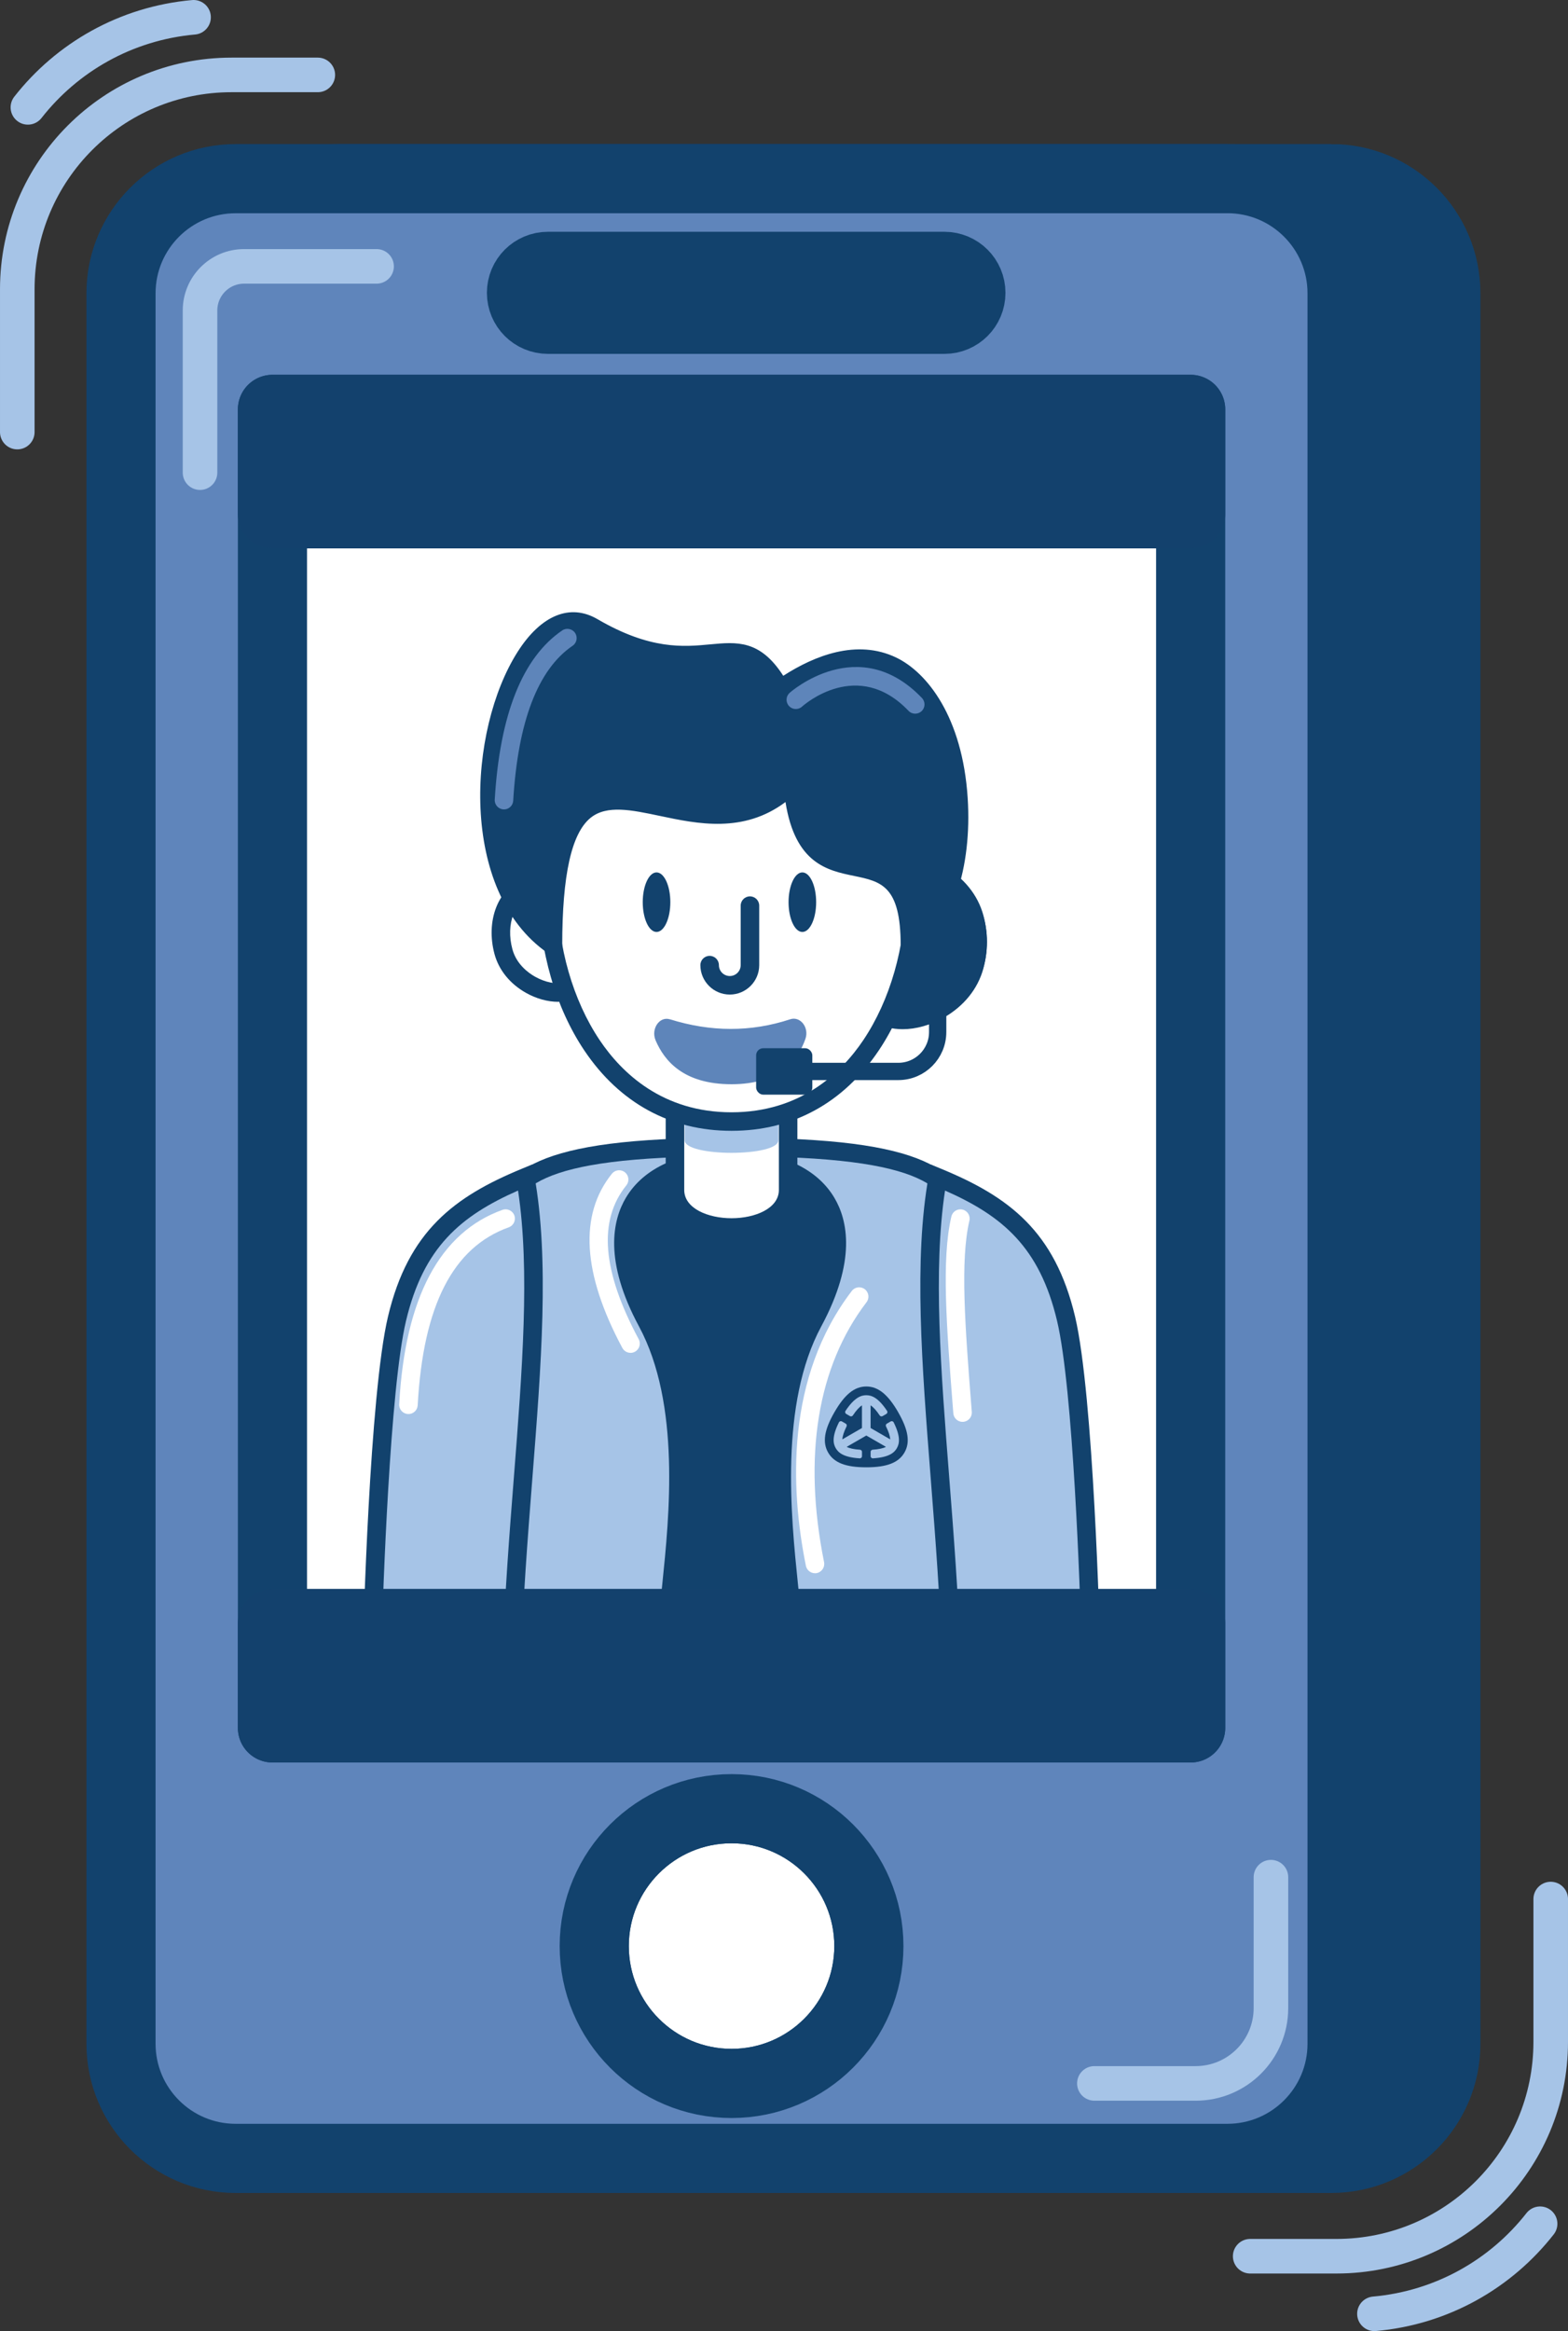 <?xml version="1.0" encoding="UTF-8"?>
<svg id="Layer_2" data-name="Layer 2" xmlns="http://www.w3.org/2000/svg" viewBox="0 0 453.56 674.02">
  <rect x="0" y="0" width="453.56" height="674.02" fill="#333333" stroke="none"/>
  <defs>
    <style>
      .cls-1 {
        stroke: #fff;
        stroke-width: 8px;
      }

      .cls-1, .cls-2, .cls-3, .cls-4 {
        stroke-linejoin: round;
      }

      .cls-1, .cls-2, .cls-3, .cls-4, .cls-5, .cls-6 {
        stroke-linecap: round;
      }

      .cls-1, .cls-3, .cls-7 {
        fill: #fff;
      }

      .cls-2 {
        stroke: #13416d;
      }

      .cls-2, .cls-3, .cls-5, .cls-6 {
        stroke-width: 20px;
      }

      .cls-2, .cls-8 {
        fill: #13416d;
      }

      .cls-3, .cls-9, .cls-5, .cls-6 {
        stroke: #12426d;
      }

      .cls-10 {
        fill: #5e85ba;
      }

      .cls-9 {
        stroke-width: 5px;
      }

      .cls-9, .cls-4 {
        fill: none;
      }

      .cls-9, .cls-5, .cls-6 {
        stroke-miterlimit: 10;
      }

      .cls-11, .cls-5 {
        fill: #12426d;
      }

      .cls-4 {
        stroke: #a6c4e7;
        stroke-width: 10px;
      }

      .cls-6 {
        fill: #5f85bb;
      }

      .cls-12 {
        fill: #a6c4e7;
      }
    </style>
  </defs>
  <g id="Layer_4" data-name="Layer 4">
    <g>
      <rect class="cls-1" x="166.56" y="517.64" width="90.08" height="90.08"/>
      <path class="cls-5" d="M385.08,51.66H98.18c-18.31,0-33.16,14.85-33.16,33.16v506.1c0,18.31,14.85,33.16,33.16,33.16h286.89c18.31,0,33.16-14.85,33.16-33.16V84.81c0-18.31-14.85-33.16-33.16-33.16ZM211.61,602.41c-21.94,0-39.72-17.79-39.72-39.72s17.79-39.72,39.72-39.72,39.72,17.79,39.72,39.72-17.79,39.72-39.72,39.72ZM374.43,499.61H78.81V118.37s30.02,0,30.02,0h265.6v381.24Z"/>
      <path class="cls-6" d="M355.05,51.66H68.16c-18.31,0-33.16,14.85-33.16,33.16v506.1c0,18.31,14.85,33.16,33.16,33.16h286.89c18.31,0,33.16-14.85,33.16-33.16V84.81c0-18.31-14.85-33.16-33.16-33.16ZM158.49,77.02h114.7c4.22,0,7.65,3.42,7.65,7.65s-3.42,7.65-7.65,7.65h-114.7c-4.22,0-7.65-3.42-7.65-7.65s3.42-7.65,7.65-7.65ZM211.61,602.41c-21.94,0-39.72-17.79-39.72-39.72s17.79-39.72,39.72-39.72,39.72,17.79,39.72,39.72-17.79,39.72-39.72,39.72Z"/>
      <rect class="cls-3" x="78.81" y="118.37" width="265.6" height="381.24"/>
      <path class="cls-4" d="M57.86,136.66v-46.89c0-7.04,5.71-12.75,12.75-12.75h38.32"/>
      <path class="cls-4" d="M367.63,542.77v37.85c0,12.03-9.75,21.78-21.78,21.78h-29.29"/>
      <g>
        <g>
          <g>
            <path class="cls-12" d="M211.03,331.65c-57.96,0-63.39,9.74-67.94,22.69-4.55,12.96,0,148.12,0,148.12h137.02s4.55-135.16,0-148.12c-4.55-12.96-9.97-22.69-67.94-22.69h-1.14Z"/>
            <path class="cls-11" d="M282.7,505.14h-142.2l-.09-2.59c-.47-13.89-4.43-136.04.15-149.09,5.19-14.79,12.9-24.49,70.46-24.49h1.14c57.56,0,65.27,9.7,70.46,24.49,4.58,13.05.62,135.21.15,149.09l-.09,2.59ZM145.69,499.78h131.83c1.28-39.24,3.58-134.54.06-144.55-3.94-11.22-7.34-20.9-65.41-20.9h-1.14c-58.07,0-61.47,9.69-65.41,20.9-3.51,10.01-1.22,105.31.06,144.55Z"/>
          </g>
          <g>
            <path class="cls-11" d="M229.22,472.1c0-14.95-10.06-60.08,5.97-89.85,16.04-29.77,2.2-46.72-23.88-46.72h-.25c-26.08,0-39.92,16.94-23.88,46.72s5.97,74.9,5.97,89.85h36.06Z"/>
            <path class="cls-11" d="M231.9,474.77h-41.42v-2.68c0-3.44.48-8.15,1.1-14.12,2-19.45,5.35-51.99-6.75-74.46-10.19-18.91-7.67-30.68-3.76-37.23,5.18-8.67,15.83-13.44,30-13.44h.25c14.17,0,24.82,4.77,30,13.44,3.91,6.54,6.43,18.31-3.76,37.23-12.1,22.47-8.75,55.02-6.75,74.46.61,5.96,1.1,10.68,1.1,14.12v2.68ZM195.93,469.42h30.52c-.17-2.95-.55-6.71-.98-10.89-2.06-20.06-5.52-53.63,7.37-77.55,7.12-13.22,8.46-24.26,3.88-31.94-4.17-6.98-13.19-10.83-25.4-10.83h-.25c-12.21,0-21.23,3.85-25.4,10.83-4.58,7.68-3.24,18.72,3.88,31.94,12.88,23.92,9.43,57.49,7.37,77.55-.43,4.18-.82,7.94-.98,10.89Z"/>
          </g>
          <g>
            <path class="cls-7" d="M227.97,344.05c0,14.49-32.73,14.49-32.73,0v-50.38s32.73,0,32.73,0v50.38Z"/>
            <path class="cls-11" d="M211.6,357.6c-4.76,0-9.24-1.1-12.61-3.09-4.15-2.45-6.43-6.16-6.43-10.46v-53.06h38.09v53.06c0,6.52-5.96,13.55-19.05,13.55ZM197.92,296.35v47.7c0,5.38,6.89,8.19,13.69,8.19s13.69-2.81,13.69-8.19v-47.7h-27.38Z"/>
          </g>
          <g>
            <path class="cls-7" d="M168.24,269.07c2.28,8.5,2.17,15.92-4.08,17.59s-16.26-3.03-18.54-11.53.94-16.75,7.18-18.42c6.24-1.67,13.15,3.86,15.43,12.36Z"/>
            <path class="cls-11" d="M161.46,289.67c-3.03,0-6.35-.91-9.38-2.63-4.6-2.61-7.81-6.59-9.05-11.22-1.25-4.66-1.07-9.43.49-13.44,1.67-4.29,4.73-7.23,8.59-8.27,3.86-1.04,7.97-.02,11.57,2.86,3.36,2.69,5.89,6.74,7.14,11.39,3.98,14.86-1.05,19.55-5.97,20.87-1.06.29-2.21.42-3.4.42ZM155.08,259.09c-.54,0-1.07.07-1.58.21-2.18.58-3.95,2.37-4.99,5.04-1.15,2.95-1.26,6.54-.3,10.1,1.17,4.35,4.58,6.84,6.52,7.94,2.98,1.69,6.33,2.34,8.74,1.69,3.72-1,4.46-5.81,2.18-14.31-.95-3.56-2.84-6.62-5.31-8.6-1.7-1.36-3.52-2.07-5.25-2.07Z"/>
          </g>
          <g>
            <path class="cls-11" d="M252.52,271.5c-2.88,10.77-2.75,20.16,5.16,22.28,7.91,2.12,20.6-3.84,23.48-14.6,2.88-10.77-1.19-21.21-9.1-23.33s-16.66,4.89-19.55,15.66Z"/>
            <path class="cls-11" d="M261.1,297.59c-1.5,0-2.95-.18-4.3-.54-6.23-1.67-12.6-7.61-7.56-26.43h0c3.37-12.56,13.99-20.65,23.7-18.06,4.9,1.31,8.76,5.03,10.88,10.47,1.98,5.08,2.2,11.12.62,17.02-1.57,5.85-5.64,10.9-11.46,14.2-3.84,2.18-8.04,3.34-11.88,3.34ZM255.79,272.38h0c-2.88,10.76-1.95,16.86,2.76,18.12,3.06.82,7.3,0,11.07-2.14,2.45-1.39,6.78-4.55,8.25-10.06,1.21-4.51,1.07-9.06-.38-12.8-1.31-3.37-3.56-5.64-6.31-6.38-5.99-1.6-13.03,4.47-15.39,13.26Z"/>
          </g>
          <g>
            <path class="cls-11" d="M252.52,273.2c-2.88-10.77-2.75-20.16,5.16-22.28,7.91-2.12,20.6,3.84,23.48,14.6,2.88,10.77-1.19,21.21-9.1,23.33-7.91,2.12-16.66-4.89-19.55-15.66Z"/>
            <path class="cls-11" d="M272.98,250.44c5.82,3.31,9.89,8.35,11.46,14.2,1.58,5.9,1.36,11.94-.62,17.02-2.12,5.44-5.98,9.16-10.88,10.47-9.71,2.59-20.34-5.5-23.7-18.06h0c-5.04-18.82,1.33-24.76,7.56-26.43,1.35-.36,2.8-.54,4.3-.54,3.84,0,8.04,1.15,11.88,3.34ZM271.19,285.58c2.75-.74,5-3,6.31-6.38,1.46-3.74,1.59-8.28.38-12.8-1.48-5.51-5.81-8.67-8.25-10.06-3.77-2.14-8.01-2.96-11.07-2.14-4.72,1.26-5.65,7.36-2.76,18.12h0c2.36,8.79,9.4,14.86,15.39,13.26Z"/>
          </g>
          <path class="cls-12" d="M225.16,329.69c0,4.86-27.11,4.86-27.11,0v-16.9s27.11,0,27.11,0v16.9Z"/>
          <g>
            <path class="cls-7" d="M264.61,258.26c0,29.28-16.09,66.03-53.01,66.03s-53.01-36.76-53.01-66.03,23.73-53.01,53.01-53.01,53.01,23.73,53.01,53.01Z"/>
            <path class="cls-11" d="M211.6,326.97c-17.64,0-32.36-8.03-42.57-23.22-8.33-12.4-13.12-28.98-13.12-45.49,0-30.71,24.98-55.69,55.69-55.69s55.69,24.98,55.69,55.69c0,16.51-4.78,33.09-13.11,45.49-10.21,15.19-24.93,23.22-42.57,23.22ZM211.6,207.93c-27.75,0-50.33,22.58-50.33,50.33,0,15.47,4.45,30.96,12.2,42.5,6.4,9.51,18.2,20.85,38.12,20.85s31.73-11.34,38.12-20.85c7.76-11.54,12.2-27.03,12.2-42.5,0-27.75-22.58-50.33-50.33-50.33Z"/>
          </g>
          <g>
            <path class="cls-11" d="M159.97,273.38c0-78.52,39.29-16.78,69.34-46.83,3.13,41,33.92,7.57,33.92,46.83,27.06-17.6,15.89-111.75-37.5-74.17-12.55-22.62-21.57,1.21-54.27-17.88-23.91-13.95-47.14,67.35-11.49,92.05Z"/>
            <path class="cls-11" d="M162.65,278.49l-4.21-2.91c-25.83-17.9-23.13-64.46-8.71-87.11,6.76-10.62,15.17-14.06,23.07-9.46,15.32,8.94,24.94,8.03,32.67,7.3,7.67-.72,14.37-1.36,21.1,9.09,9-5.8,21.27-10.72,32.63-5.29,9.01,4.31,19.19,17.24,20.71,40.58,1.33,20.41-4.65,38.04-15.24,44.93l-4.14,2.69v-4.94c0-17.31-5.66-18.48-13.48-20.1-7.65-1.58-17.02-3.52-19.84-21.37-12.17,9.12-25.44,6.32-36.31,4.02-8.26-1.74-15.39-3.25-20.07.55-5.52,4.48-8.2,16.54-8.2,36.9v5.12ZM165.94,182.47c-3.14,0-7.23,1.9-11.68,8.87-12.16,19.1-15.36,58.38,3.1,76.42.5-19.18,3.68-30.22,10.11-35.44,6.66-5.41,15.35-3.57,24.55-1.63,11.92,2.51,24.24,5.11,35.39-6.03l4.12-4.12.44,5.81c1.42,18.63,8.26,20.04,16.17,21.68,7.53,1.56,15.96,3.3,17.51,19.65,6.43-7.42,9.93-21.28,8.92-36.64-1.15-17.6-7.92-31.43-17.68-36.1-8.09-3.87-18.06-1.7-29.63,6.45l-2.44,1.72-1.45-2.61c-5.54-9.98-9.51-9.6-17.41-8.86-8.05.76-19.07,1.8-35.87-8.01-1.05-.61-2.47-1.17-4.17-1.17Z"/>
          </g>
          <ellipse class="cls-11" cx="189.91" cy="260.86" rx="3.99" ry="8.61"/>
          <ellipse class="cls-11" cx="232.09" cy="260.86" rx="3.99" ry="8.61"/>
          <path class="cls-11" d="M211.1,287.57c-4.69,0-8.51-3.82-8.51-8.51,0-1.48,1.2-2.68,2.68-2.68s2.68,1.2,2.68,2.68c0,1.74,1.41,3.15,3.15,3.15s3.15-1.41,3.15-3.15v-17.2c0-1.48,1.2-2.68,2.68-2.68s2.68,1.2,2.68,2.68v17.2c0,4.69-3.82,8.51-8.51,8.51Z"/>
          <path class="cls-10" d="M193.79,294.72c11.75,3.67,23.36,3.76,34.81-.01,2.88-.95,5.52,2.38,4.38,5.66-2.06,5.95-7.43,13.13-21.38,13.13s-19.45-6.83-21.96-12.69c-1.41-3.31,1.12-7.03,4.14-6.08Z"/>
          <g>
            <path class="cls-12" d="M151.93,340.44c-19.74,8.15-31.58,17.67-37.09,40.83-5.38,22.65-7.18,94.72-7.18,94.72l40.35,5.32c1.47-52.97,10.54-104.39,3.92-140.88Z"/>
            <path class="cls-11" d="M150.61,484.36l-45.68-6.03.06-2.41c.07-2.95,1.86-72.62,7.25-95.28,5.87-24.67,19.15-34.63,38.67-42.69l3.07-1.27.59,3.26c4.39,24.16,1.98,54.92-.58,87.49-1.37,17.5-2.79,35.61-3.3,53.94l-.08,2.97ZM110.41,473.66l35.02,4.62c.57-17.44,1.92-34.61,3.22-51.24,2.41-30.72,4.69-59.81,1.2-82.8-16.64,7.34-27.34,16.4-32.4,37.65-4.71,19.8-6.67,79.07-7.04,91.76Z"/>
          </g>
          <g>
            <path class="cls-12" d="M271.28,340.44c19.74,8.15,31.58,17.67,37.09,40.83,5.38,22.65,7.18,94.72,7.18,94.72l-40.35,5.32c-1.47-52.97-10.54-104.39-3.92-140.88Z"/>
            <path class="cls-11" d="M272.6,484.36l-.08-2.97c-.51-18.33-1.93-36.43-3.3-53.93-2.55-32.58-4.96-63.34-.58-87.5l.59-3.26,3.07,1.27c19.53,8.06,32.81,18.02,38.67,42.69,5.38,22.66,7.18,92.32,7.25,95.28l.06,2.41-45.68,6.03ZM273.36,344.24c-3.49,22.99-1.21,52.08,1.2,82.8,1.3,16.63,2.65,33.79,3.22,51.23l35.02-4.62c-.37-12.7-2.33-71.96-7.04-91.76-5.05-21.26-15.75-30.31-32.4-37.65Z"/>
          </g>
          <path class="cls-10" d="M145.78,234.03c-.05,0-.11,0-.16,0-1.48-.09-2.6-1.36-2.51-2.83,1.47-24.64,8.04-41.1,19.51-48.91,1.22-.83,2.89-.52,3.72.71.83,1.22.52,2.89-.71,3.72-10.03,6.83-15.81,21.9-17.18,44.8-.08,1.42-1.27,2.52-2.67,2.52Z"/>
          <path class="cls-10" d="M264.74,206.36c-.71,0-1.41-.28-1.94-.83-14.7-15.36-30.16-1.8-30.81-1.21-1.1.99-2.79.9-3.78-.2-.99-1.1-.91-2.78.19-3.78.2-.18,19.94-17.68,38.28,1.48,1.02,1.07.99,2.76-.08,3.79-.52.5-1.19.74-1.85.74Z"/>
        </g>
        <path class="cls-7" d="M118.15,408.85s-.1,0-.15,0c-1.48-.08-2.61-1.34-2.53-2.82,1.69-30.81,11.75-49.72,29.88-56.21,1.39-.5,2.93.23,3.43,1.62.5,1.39-.23,2.93-1.62,3.43-16.14,5.78-24.76,22.61-26.34,51.46-.08,1.43-1.26,2.53-2.67,2.53Z"/>
        <path class="cls-7" d="M278.43,411.12c-1.39,0-2.56-1.07-2.67-2.47l-.17-2.14c-1.77-22.78-3.31-42.45-.39-54.78.34-1.44,1.78-2.33,3.22-1.99,1.44.34,2.33,1.78,1.99,3.22-2.72,11.52-1.22,30.8.52,53.13l.17,2.14c.12,1.48-.99,2.76-2.46,2.88-.07,0-.14,0-.21,0Z"/>
        <path class="cls-7" d="M182.38,391.16c-.96,0-1.88-.51-2.36-1.41-11.55-21.56-12.56-38.51-3.02-50.38.93-1.15,2.61-1.34,3.77-.41,1.15.93,1.34,2.61.41,3.77-8.19,10.17-7.02,24.73,3.57,44.49.7,1.3.21,2.93-1.1,3.63-.4.22-.84.32-1.26.32Z"/>
        <path class="cls-7" d="M235.73,454.88c-1.25,0-2.37-.88-2.62-2.15-4.51-22.41-5.87-54.39,13.28-79.46.9-1.18,2.58-1.4,3.76-.5,1.18.9,1.4,2.58.5,3.76-14.19,18.58-18.44,44.56-12.28,75.15.29,1.45-.65,2.86-2.1,3.16-.18.04-.36.05-.53.05Z"/>
        <path class="cls-8" d="M259.8,408.31c-2.96-5.13-5.8-7.42-9.21-7.42h0c-3.41,0-6.25,2.29-9.21,7.42h0c-2.97,5.13-3.53,8.74-1.83,11.69,0,0,0,0,0,0,1.7,2.95,5.1,4.26,11.02,4.26,0,0,.02,0,.03,0,5.92,0,9.32-1.32,11.02-4.26,0,0,0,0,0,0,1.7-2.95,1.14-6.55-1.83-11.69ZM259.43,418.73c-.72,1.24-2.17,2.65-6.93,2.94-.36.02-.66-.26-.66-.62v-1.26c0-.33.26-.6.59-.62,1.71-.11,3-.38,3.84-.82l-5.68-3.28-5.68,3.28c.84.44,2.12.71,3.84.82.33.02.59.29.59.62v1.26c0,.36-.3.64-.66.62-4.76-.29-6.21-1.7-6.93-2.94,0,0,0,0,0,0h0c-.72-1.24-1.21-3.21.92-7.47.16-.32.56-.44.87-.26l1.09.63c.28.16.39.52.24.82-.76,1.54-1.16,2.78-1.21,3.73l5.67-3.28v-6.55c-.8.51-1.68,1.48-2.63,2.91-.18.27-.55.36-.83.2l-1.09-.63c-.31-.18-.41-.58-.21-.88,2.63-3.97,4.58-4.53,6.01-4.53h0c1.44,0,3.38.56,6.01,4.53.2.3.1.7-.21.88l-1.09.63c-.28.16-.65.08-.83-.2-.95-1.43-1.83-2.4-2.63-2.91v6.55l5.67,3.28c-.04-.95-.45-2.2-1.21-3.73-.15-.29-.04-.65.25-.82l1.09-.63c.31-.18.71-.06.87.26,2.12,4.26,1.64,6.23.92,7.47h0Z"/>
        <path class="cls-9" d="M271.23,279.05v19.36c0,6.29-5.1,11.39-11.39,11.39h-33"/>
        <rect class="cls-11" x="218.72" y="303.09" width="16.25" height="13.42" rx="2.04" ry="2.04"/>
      </g>
      <rect class="cls-2" x="78.81" y="469.42" width="265.6" height="30.19"/>
      <rect class="cls-2" x="78.81" y="118.37" width="265.6" height="30.19"/>
      <path class="cls-4" d="M91.93,21.66h-24.95c-34.23,0-61.98,27.75-61.98,61.98v41.29"/>
      <path class="cls-4" d="M55.99,5c-19.66,1.76-36.64,11.64-47.92,26.04"/>
      <path class="cls-4" d="M361.63,652.37h24.95c34.23,0,61.98-27.75,61.98-61.98v-41.29"/>
      <path class="cls-4" d="M397.57,669.02c19.66-1.76,36.64-11.64,47.92-26.04"/>
    </g>
  </g>
</svg>
